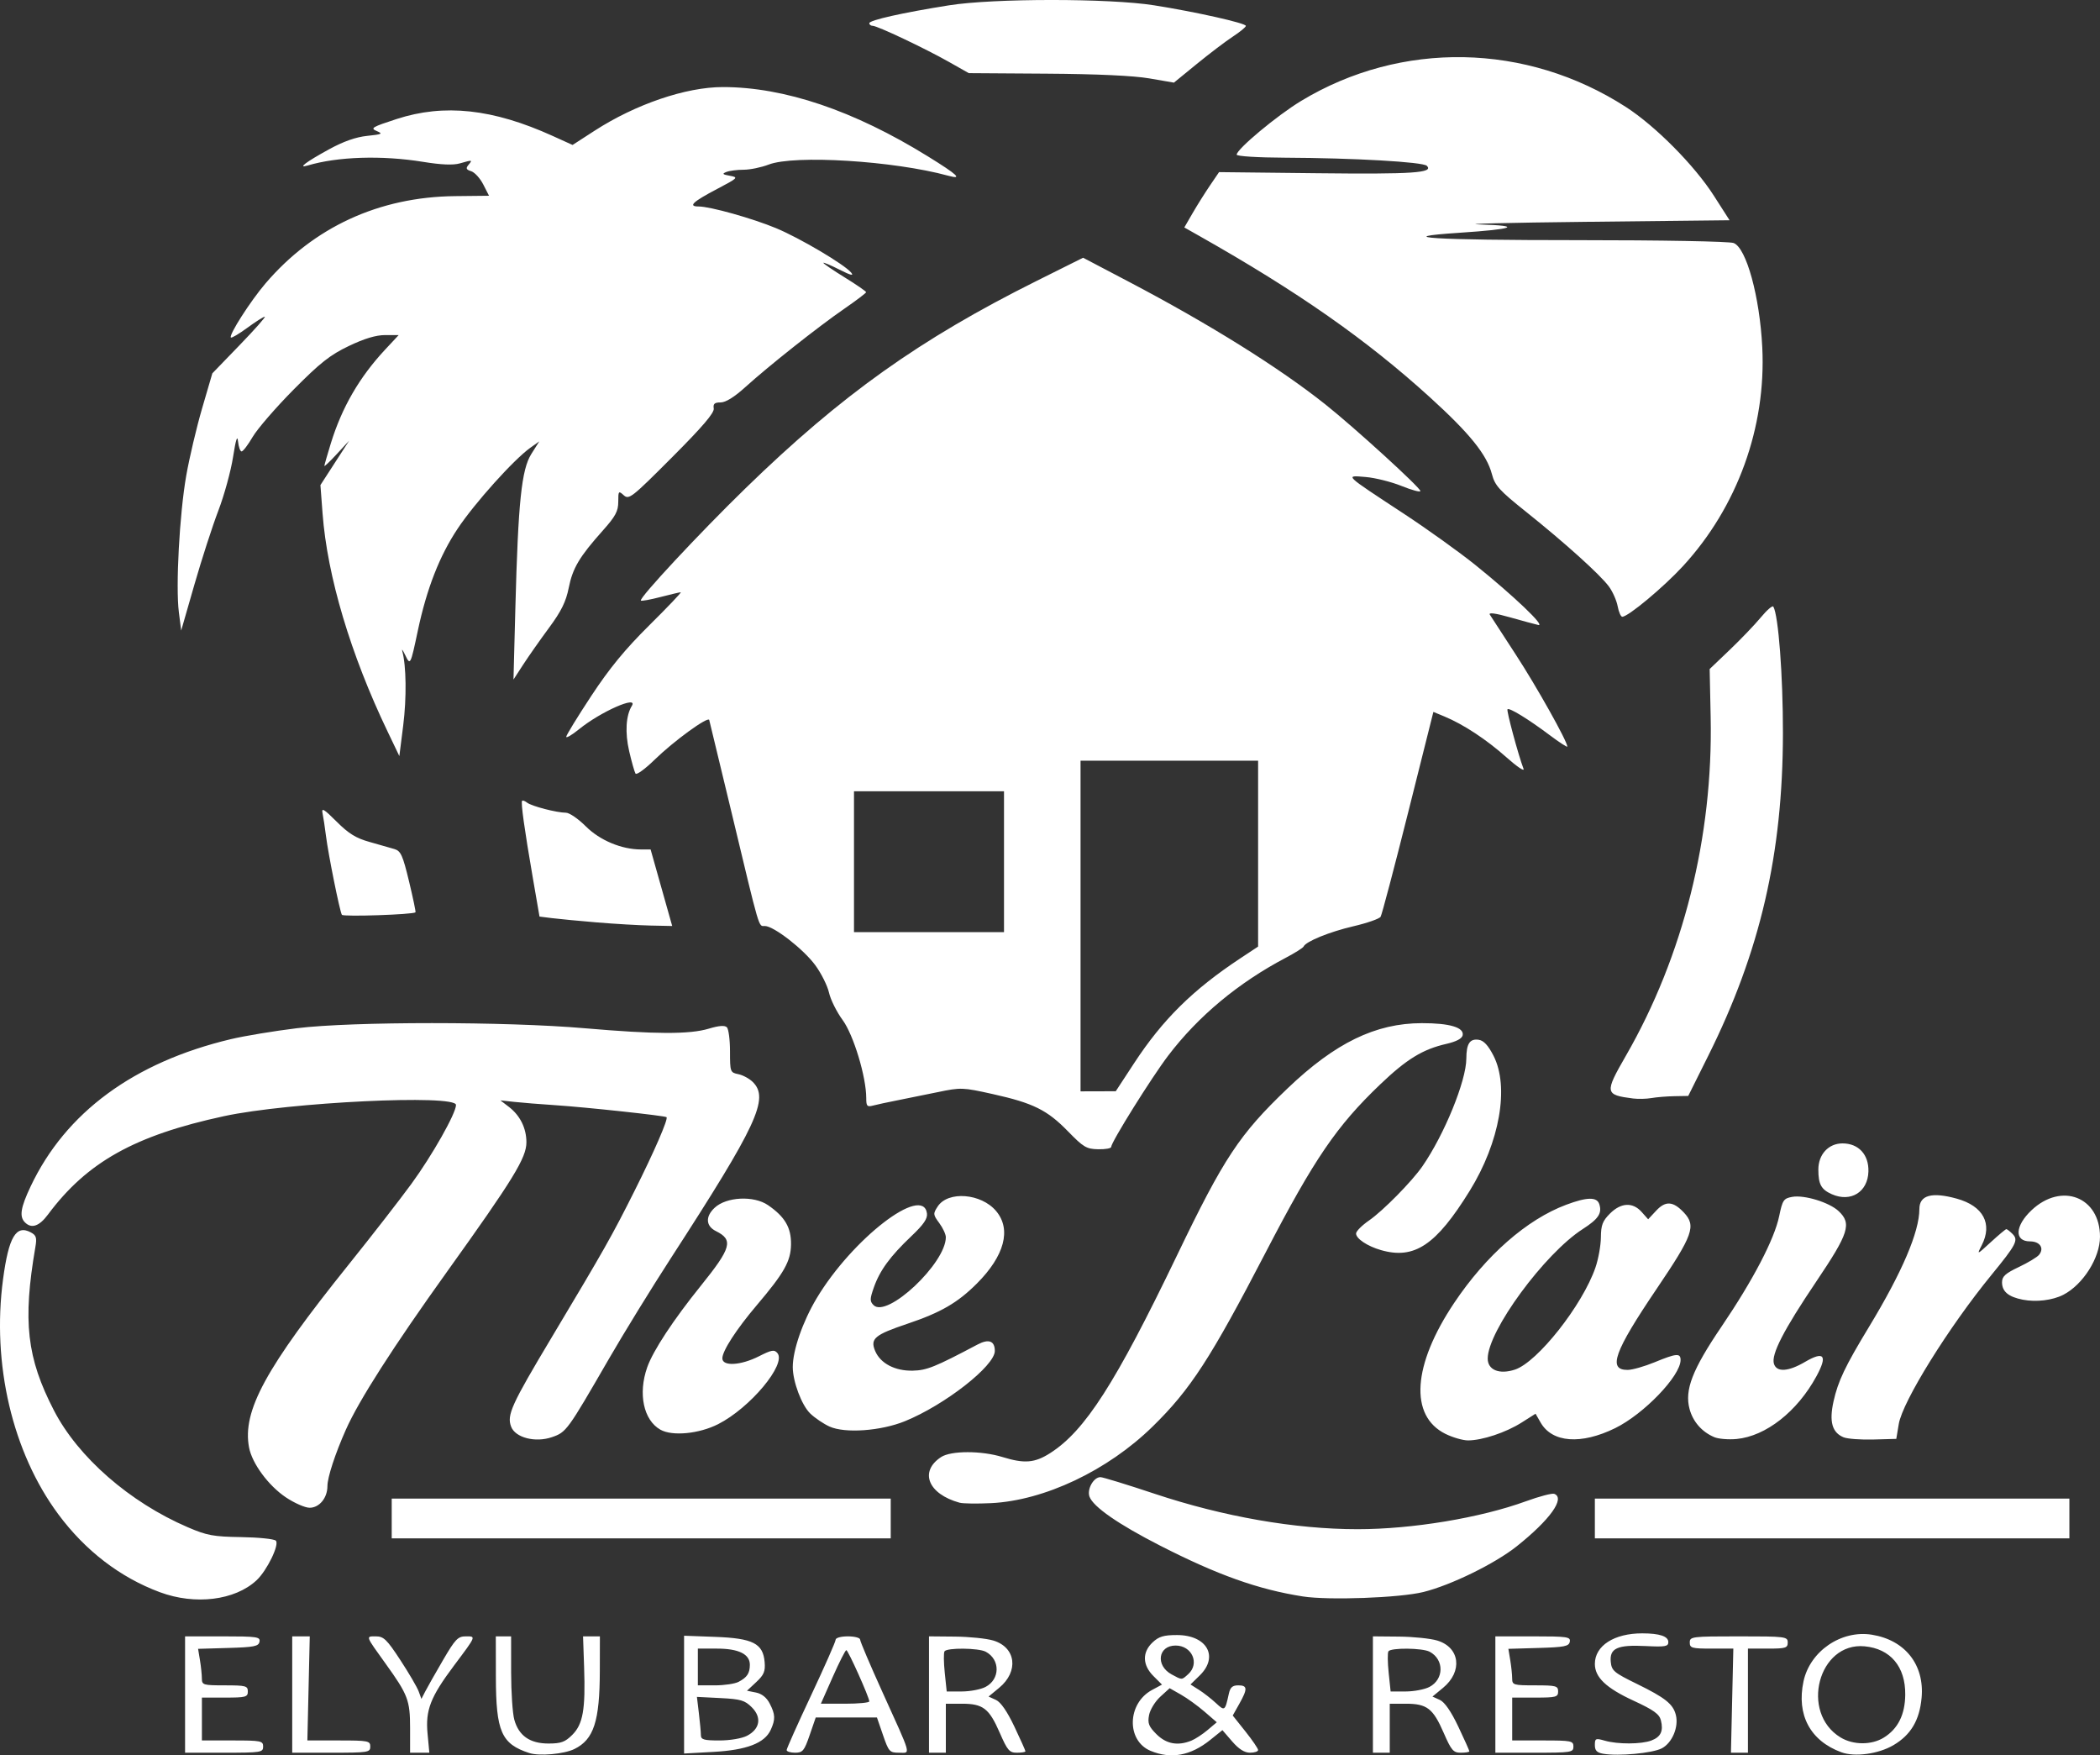 <?xml version="1.0" encoding="UTF-8" standalone="no"?>
<!-- Created with Inkscape (http://www.inkscape.org/) -->

<svg
   version="1.1"
   id="svg1"
   width="1024"
   height="855.811"
   viewBox="0 0 1024 855.811"
   sodipodi:docname="Untitled-1-ytms copy.png"
   inkscape:version="1.3.2 (091e20e, 2023-11-25, custom)"
   xmlns:inkscape="http://www.inkscape.org/namespaces/inkscape"
   xmlns:sodipodi="http://sodipodi.sourceforge.net/DTD/sodipodi-0.dtd"
   xmlns="http://www.w3.org/2000/svg"
   xmlns:svg="http://www.w3.org/2000/svg">
  <rect x="0" y="0" width="1024" height="855.811" fill="#333333" stroke="none"/>
  <defs
     id="defs1" />
  <sodipodi:namedview
     id="namedview1"
     pagecolor="#ffffff"
     bordercolor="#000000"
     borderopacity="0.25"
     inkscape:showpageshadow="2"
     inkscape:pageopacity="0.0"
     inkscape:pagecheckerboard="0"
     inkscape:deskcolor="#d1d1d1"
     inkscape:zoom="0.10526328"
     inkscape:cx="-911.99896"
     inkscape:cy="232.74973"
     inkscape:window-width="1920"
     inkscape:window-height="1009"
     inkscape:window-x="-8"
     inkscape:window-y="-8"
     inkscape:window-maximized="1"
     inkscape:current-layer="g1" />
  <g
     inkscape:groupmode="layer"
     inkscape:label="Image"
     id="g1"
     transform="translate(-120.73,-324.672)">
    <path
       style="fill:#ffffff;stroke-width:1.12"
       d="m 378.829,1179.369 c -13.622,-4.43 -16.257,-10.428 -16.301,-37.108 l -0.033,-19.78 h 3.732 3.732 l 0.008,17.541 c 0.004,9.647 0.699,20.029 1.544,23.071 2.18,7.849 7.609,11.637 16.677,11.637 6.113,0 8.104,-0.726 11.613,-4.236 5.212,-5.212 6.462,-12.36 5.756,-32.923 l -0.518,-15.093 h 4.105 4.105 l -0.036,16.794 c -0.052,24.62 -2.936,33.499 -12.384,38.133 -5.069,2.486 -17.091,3.557 -22.003,1.96 z m 302.959,-1.062 c -11.898,-4.942 -11.469,-23.136 0.699,-29.689 l 4.851,-2.612 -4.183,-4.183 c -5.382,-5.383 -5.529,-11.585 -0.388,-16.415 3.037,-2.853 5.412,-3.566 11.879,-3.566 14.573,0 20.511,10.485 11.132,19.655 l -4.543,4.442 4.17,2.647 c 2.293,1.455 5.997,4.346 8.231,6.422 4.313,4.01 4.44,3.919 6.292,-4.535 0.687,-3.134 1.776,-4.105 4.603,-4.105 4.535,0 4.629,1.678 0.504,9.018 l -3.199,5.692 6.185,7.768 c 3.402,4.272 6.185,8.352 6.185,9.066 0,0.714 -1.776,1.298 -3.947,1.298 -2.693,0 -5.458,-1.748 -8.702,-5.5 l -4.755,-5.5 -5.945,4.777 c -9.596,7.712 -19.119,9.455 -29.07,5.322 z m 19.852,-4.972 c 1.901,-0.768 5.471,-3.1 7.934,-5.182 l 4.478,-3.786 -5.971,-5.165 c -3.284,-2.841 -8.454,-6.577 -11.489,-8.304 l -5.518,-3.139 -4.562,4.156 c -2.509,2.285 -4.975,6.312 -5.48,8.948 -0.767,4.005 -0.172,5.537 3.621,9.33 4.767,4.767 10.388,5.807 16.986,3.143 z m -1.513,-32.424 c 5.721,-5.178 1.854,-13.95 -6.151,-13.95 -8.578,0 -9.909,9.751 -1.923,14.084 5.148,2.793 4.834,2.799 8.074,-0.134 z m 202.394,38.814 c -3.119,-0.542 -4.105,-1.561 -4.105,-4.242 0,-3.27 0.355,-3.427 4.842,-2.14 6.327,1.815 17.837,1.773 22.716,-0.082 4.602,-1.75 5.953,-4.619 4.639,-9.853 -0.767,-3.055 -3.543,-5.043 -13.411,-9.602 -13.322,-6.155 -18.786,-11.358 -18.786,-17.888 0,-8.871 9.405,-14.927 23.139,-14.899 8.495,0.017 12.689,1.432 12.689,4.28 0,2.122 -1.542,2.389 -11.007,1.911 -13.816,-0.698 -17.713,1.057 -17.07,7.688 0.42,4.335 1.534,5.278 12.664,10.724 13.925,6.814 17.738,9.849 19.078,15.188 1.476,5.882 -1.813,13.66 -6.886,16.283 -4.585,2.371 -21.186,3.904 -28.5,2.632 z m 116.066,-0.739 c -15.159,-5.586 -21.914,-18.239 -18.439,-34.536 3.142,-14.733 18.39,-25.162 33.304,-22.777 16.233,2.595 25.749,14.646 24.288,30.758 -0.994,10.958 -5.267,18.139 -13.753,23.113 -7.354,4.31 -18.828,5.865 -25.401,3.443 z m 20.723,-7.137 c 6.897,-4.271 10.345,-11.164 10.453,-20.894 0.152,-13.691 -7.2,-22.446 -19.834,-23.621 -22.499,-2.093 -31.585,32.314 -11.729,44.42 6.174,3.764 15.12,3.805 21.11,0.096 z m -828.336,-21.002 v -28.363 h 18.396 c 16.716,0 18.351,0.239 17.896,2.612 -0.429,2.242 -2.589,2.673 -15.224,3.042 l -14.724,0.43 0.916,5.542 c 0.504,3.048 0.924,7.053 0.933,8.9 0.015,3.183 0.602,3.359 11.213,3.359 10.201,0 11.196,0.265 11.196,2.986 0,2.72 -0.995,2.986 -11.196,2.986 h -11.196 v 10.45 10.45 h 14.928 c 13.933,0 14.928,0.199 14.928,2.986 0,2.829 -0.995,2.986 -19.033,2.986 H 210.975 Z m 52.248,0 v -28.363 h 4.277 4.277 l -0.582,25.378 -0.582,25.378 h 15.338 c 14.343,0 15.338,0.194 15.338,2.986 0,2.829 -0.995,2.986 -19.033,2.986 H 263.223 Z m 57.473,16.347 c 0,-13.5 -1.044,-16.254 -11.849,-31.275 -10.038,-13.953 -9.851,-13.435 -4.848,-13.435 3.814,0 5.355,1.491 11.955,11.569 4.167,6.363 8.182,13.224 8.922,15.246 l 1.345,3.677 1.893,-3.677 c 1.041,-2.022 4.932,-8.883 8.646,-15.246 5.979,-10.242 7.253,-11.569 11.107,-11.569 5.054,0 5.22,-0.412 -5.725,14.201 -11.513,15.372 -13.999,21.746 -12.933,33.161 l 0.875,9.365 h -4.694 -4.694 z m 133.607,-16.306 v -28.715 l 15.239,0.564 c 18.315,0.678 23.273,3.209 24.041,12.271 0.385,4.538 -0.334,6.258 -4.071,9.749 l -4.538,4.239 4.38,0.876 c 2.846,0.569 5.186,2.436 6.683,5.33 2.772,5.359 2.866,7.707 0.517,12.863 -2.95,6.475 -11.744,9.859 -27.939,10.751 l -14.312,0.788 z m 30.655,20.085 c 6.357,-3.287 7.326,-8.947 2.379,-13.894 -3.423,-3.423 -5.42,-4.01 -15.354,-4.511 l -11.42,-0.577 0.962,8.012 c 0.529,4.407 0.968,9.188 0.975,10.624 0.011,2.199 1.443,2.612 9.044,2.612 5.156,0 10.912,-0.973 13.414,-2.267 z m -4.06,-26.32 c 4.133,-2.175 5.448,-4.163 5.477,-8.275 0.036,-5.208 -5.439,-7.922 -15.984,-7.922 h -9.371 v 8.957 8.957 h 8.309 c 4.57,0 9.776,-0.772 11.569,-1.716 z m 23.414,33.262 c 0,-0.713 5.374,-12.728 11.943,-26.701 6.568,-13.973 11.943,-26.154 11.943,-27.068 0,-0.944 2.581,-1.662 5.971,-1.662 3.284,0 5.971,0.709 5.971,1.576 0,0.867 4.779,12.119 10.619,25.005 14.842,32.746 14.122,30.146 8.347,30.146 -4.56,0 -5.019,-0.504 -7.8,-8.584 l -2.955,-8.584 h -14.928 -14.928 l -2.955,8.584 c -2.642,7.673 -3.394,8.584 -7.091,8.584 -2.274,0 -4.135,-0.583 -4.135,-1.296 z m 40.306,-23.724 c 0,-1.961 -10.328,-24.989 -11.207,-24.989 -0.46,0 -3.441,5.878 -6.624,13.062 l -5.787,13.062 h 11.809 c 6.495,0 11.809,-0.511 11.809,-1.135 z m 29.11,-3.344 v -28.363 l 12.689,0.115 c 6.979,0.062 15.376,0.924 18.66,1.913 11.101,3.343 12.544,15.082 2.838,23.083 l -5.141,4.238 3.596,1.638 c 2.337,1.065 5.484,5.616 8.989,13 2.966,6.249 5.393,11.672 5.393,12.051 0,0.379 -1.866,0.689 -4.146,0.689 -3.676,0 -4.628,-1.105 -8.392,-9.746 -5.166,-11.858 -8.134,-14.139 -18.397,-14.139 h -7.878 v 11.943 11.943 h -4.105 -4.105 z m 27.516,-3.68 c 7.201,-3.724 7.294,-13.37 0.165,-17.185 -3.516,-1.881 -18.986,-2.026 -20.122,-0.188 -0.455,0.737 -0.399,5.439 0.125,10.45 l 0.952,9.111 h 7.326 c 4.029,0 9.229,-0.984 11.555,-2.187 z m 188.942,3.68 v -28.363 l 12.689,0.115 c 6.979,0.062 15.376,0.924 18.66,1.913 11.101,3.343 12.544,15.082 2.838,23.083 l -5.141,4.238 3.596,1.638 c 2.337,1.065 5.484,5.616 8.989,13 2.966,6.249 5.393,11.672 5.393,12.051 0,0.379 -1.866,0.689 -4.146,0.689 -3.676,0 -4.628,-1.105 -8.392,-9.746 -5.166,-11.858 -8.134,-14.139 -18.397,-14.139 h -7.878 v 11.943 11.943 h -4.105 -4.105 z m 27.516,-3.68 c 7.201,-3.724 7.294,-13.37 0.165,-17.185 -3.516,-1.881 -18.986,-2.026 -20.122,-0.188 -0.455,0.737 -0.399,5.439 0.125,10.45 l 0.952,9.111 h 7.326 c 4.029,0 9.229,-0.984 11.555,-2.187 z m 32.196,3.68 v -28.363 h 18.396 c 16.716,0 18.351,0.239 17.896,2.612 -0.429,2.242 -2.589,2.673 -15.224,3.042 l -14.724,0.43 0.916,5.542 c 0.504,3.048 0.924,7.053 0.933,8.9 0.015,3.183 0.602,3.359 11.213,3.359 10.201,0 11.196,0.265 11.196,2.986 0,2.72 -0.995,2.986 -11.196,2.986 h -11.196 v 10.45 10.45 h 14.928 c 13.933,0 14.928,0.199 14.928,2.986 0,2.829 -0.995,2.986 -19.033,2.986 h -19.033 z m 115.456,2.986 0.582,-25.378 h -10.622 c -9.627,0 -10.622,-0.28 -10.622,-2.986 0,-2.861 0.995,-2.986 23.885,-2.986 22.89,0 23.885,0.124 23.885,2.986 0,2.679 -0.995,2.986 -9.703,2.986 h -9.703 v 25.378 25.378 h -4.142 -4.142 z m -766.672,-52.876 c -19.366,-7.196 -36.344,-20.224 -49.526,-38.006 -22.368,-30.173 -32.482,-73.227 -26.932,-114.645 2.762,-20.608 6.341,-26.632 13.535,-22.781 2.645,1.415 3.006,2.576 2.222,7.143 -6.222,36.281 -4.208,54.001 9.056,79.683 11.788,22.823 36.947,44.771 65.276,56.944 9.335,4.011 12.446,4.585 26.009,4.794 8.473,0.131 16.083,0.915 16.911,1.743 1.867,1.867 -4.325,14.585 -9.404,19.316 -10.534,9.812 -29.94,12.203 -47.148,5.809 z m 557.296,2.06 c -21.774,-3.418 -41.532,-10.454 -69.542,-24.765 -20.371,-10.408 -32.654,-18.926 -34.451,-23.891 -1.309,-3.619 2.001,-9.503 5.346,-9.503 1.141,0 13.027,3.647 26.413,8.104 33.585,11.182 68.489,17.274 98.979,17.274 26.617,0 59.853,-5.513 82.084,-13.617 6.557,-2.39 12.771,-4.02 13.809,-3.622 5.483,2.104 -2.028,12.614 -18.266,25.558 -10.627,8.471 -32.096,18.981 -45.581,22.315 -11.515,2.847 -46.251,4.115 -58.789,2.147 z m -444.239,-38.006 v -9.703 H 433.404 555.068 v 9.703 9.703 H 433.404 311.739 Z m 586.676,0 v -9.703 h 115.693 115.693 v 9.703 9.703 h -115.693 -115.693 z m -638.365,-10.35 c -8.468,-5.702 -16.423,-16.509 -17.883,-24.292 -3.339,-17.797 8.043,-38.672 48.668,-89.261 11.209,-13.958 24.943,-31.626 30.52,-39.263 10.152,-13.9 21.732,-34.386 21.732,-38.444 0,-5.274 -81.68,-1.33 -113.131,5.463 -43.579,9.412 -66.784,22.383 -85.85,47.986 -4.26,5.72 -8.017,6.996 -11.207,3.807 -2.823,-2.823 -2.138,-7.175 2.758,-17.523 17.082,-36.109 50.391,-60.593 97.725,-71.835 6.611,-1.57 21.068,-3.963 32.126,-5.317 27.063,-3.314 101.853,-3.307 140.277,0.013 34.417,2.974 51.185,3.032 60.564,0.21 4.958,-1.492 7.785,-1.708 8.821,-0.674 0.838,0.837 1.524,6.14 1.524,11.784 0,9.971 0.115,10.285 4.059,11.077 2.232,0.449 5.423,2.18 7.091,3.848 8.065,8.065 2.118,20.824 -40.115,86.062 -9.363,14.463 -22.899,36.462 -30.08,48.886 -20.314,35.147 -20.748,35.743 -27.769,38.17 -8.085,2.795 -17.861,0.287 -19.913,-5.109 -2.158,-5.676 0.091,-10.622 19.811,-43.584 25.779,-43.09 29.342,-49.389 40.392,-71.424 9.529,-19.001 16.472,-34.988 15.582,-35.878 -0.706,-0.706 -39.248,-4.863 -54.147,-5.841 -7.389,-0.485 -16.458,-1.214 -20.153,-1.62 l -6.718,-0.738 4.147,3.181 c 5.475,4.2 8.542,10.398 8.542,17.265 0,7.568 -6.381,17.969 -38.633,62.98 -26.374,36.808 -43.056,62.852 -49.405,77.132 -5.249,11.806 -8.995,23.268 -8.995,27.519 0,5.759 -3.944,10.548 -8.688,10.548 -2.222,0 -7.465,-2.307 -11.651,-5.125 z m 328.606,2.665 c -15.36,-4.215 -19.814,-15.194 -9.03,-22.26 4.834,-3.167 19.668,-3.17 29.929,-0.011 10.71,3.303 15.701,2.896 23.22,-1.893 17.001,-10.83 31.859,-33.983 61.918,-96.489 22.841,-47.497 30.388,-58.895 53.832,-81.308 23.274,-22.25 42.963,-31.817 65.546,-31.848 13.502,-0.019 20.622,2.09 19.888,5.89 -0.315,1.631 -3.067,3.09 -7.946,4.211 -11.598,2.666 -19.357,7.421 -32.32,19.806 -21.208,20.262 -32.111,36.252 -55.716,81.708 -26.974,51.944 -36.751,67.005 -55.238,85.09 -21.899,21.424 -52.757,36.049 -78.732,37.315 -6.801,0.332 -13.709,0.234 -15.351,-0.216 z m 236.918,-33.556 c -17.697,-8.76 -16.069,-33.502 4.199,-63.802 15.597,-23.318 35.468,-40.735 54.672,-47.92 10.191,-3.813 14.99,-3.89 16.143,-0.259 1.405,4.428 -0.456,7.22 -8.073,12.108 -18.66,11.974 -46.343,49.696 -46.347,63.154 -10e-4,5.574 5.678,7.872 13.276,5.373 10.995,-3.617 32.899,-31.365 39.241,-49.711 1.44,-4.166 2.64,-10.817 2.667,-14.78 0.04,-5.938 0.817,-7.974 4.412,-11.569 5.384,-5.384 11.111,-5.68 15.459,-0.798 l 3.176,3.565 3.952,-4.23 c 4.546,-4.866 8.245,-4.608 13.456,0.938 6.097,6.49 4.527,10.901 -13.231,37.161 -20.806,30.766 -23.988,39.661 -14.159,39.577 2.284,-0.019 8.183,-1.696 13.109,-3.725 10.646,-4.386 12.691,-4.562 12.683,-1.091 -0.017,7.748 -17.895,26.351 -31.928,33.223 -16.612,8.134 -30.678,7.08 -36.303,-2.721 l -2.485,-4.33 -6.811,4.32 c -7.633,4.842 -19.209,8.695 -26.115,8.693 -2.519,-6e-4 -7.465,-1.429 -10.991,-3.174 z m 131.061,1.584 c -6.008,-2.534 -10.371,-7.498 -12.041,-13.699 -2.502,-9.29 1.34,-19.202 15.58,-40.199 15.404,-22.713 25.767,-42.563 28.113,-53.847 1.633,-7.856 2.162,-8.641 6.337,-9.399 5.89,-1.07 18.104,2.674 22.648,6.943 6.477,6.085 5.01,10.722 -10.829,34.233 -16.035,23.801 -22.147,35.678 -20.703,40.229 1.33,4.189 6.991,3.84 15.138,-0.935 9.342,-5.475 11.132,-3.208 5.557,7.037 -9.346,17.177 -24.663,29.194 -38.925,30.539 -3.929,0.37 -8.824,-0.035 -10.876,-0.9 z m 63.059,0.077 c -5.599,-2.299 -7.094,-7.646 -4.899,-17.516 2.189,-9.846 5.644,-17.102 17.275,-36.283 16.142,-26.621 24.583,-46.366 24.583,-57.505 0,-6.753 6.06,-8.431 18.241,-5.048 12.932,3.591 17.554,12.259 12.143,22.774 -2.432,4.726 -2.384,4.709 4.445,-1.567 3.797,-3.489 7.207,-6.344 7.577,-6.344 0.37,0 1.727,1.054 3.016,2.343 2.987,2.987 1.895,5.111 -10.292,20.003 -20.872,25.506 -43.333,61.637 -45.177,72.672 l -1.209,7.239 -11.166,0.308 c -6.141,0.17 -12.683,-0.315 -14.537,-1.076 z m -576.942,-3.712 c -8.241,-4.666 -10.963,-17.565 -6.422,-30.435 2.858,-8.1 12.702,-23.064 26.135,-39.726 14.913,-18.498 15.988,-22.375 7.391,-26.644 -4.983,-2.475 -5.253,-7.076 -0.667,-11.383 5.726,-5.379 19.103,-6.043 26.029,-1.291 8.257,5.665 11.348,10.945 11.227,19.175 -0.121,8.194 -3.29,13.813 -16.726,29.651 -9.926,11.7 -16.755,22.243 -16.755,25.865 0,4.003 8.947,3.505 17.82,-0.991 6.205,-3.144 7.53,-3.373 9.036,-1.558 4.489,5.408 -13.324,26.739 -28.934,34.649 -9.31,4.718 -22.348,5.963 -28.132,2.688 z m 82.459,-1.532 c -2.874,-1.3 -7.088,-4.147 -9.365,-6.327 -4.194,-4.014 -8.549,-15.578 -8.549,-22.701 0,-8.168 4.851,-22.134 11.622,-33.462 17.363,-29.045 51.807,-55.6 53.807,-41.483 0.368,2.596 -1.558,5.417 -7.645,11.196 -10.279,9.76 -15.312,16.636 -18.23,24.907 -2.004,5.679 -2.024,6.807 -0.155,8.675 6.559,6.559 35.241,-20.386 35.241,-33.107 0,-1.416 -1.444,-4.528 -3.209,-6.915 -3.031,-4.1 -3.073,-4.546 -0.758,-8.08 5.04,-7.692 21.203,-6.425 28.488,2.233 7.533,8.952 4.1,21.85 -9.41,35.361 -9.361,9.361 -17.598,14.131 -33.811,19.579 -15.988,5.373 -18.253,7.266 -15.793,13.205 2.531,6.112 9.676,9.87 18.384,9.672 6.825,-0.155 10.83,-1.772 31.596,-12.755 5.434,-2.874 8.398,-1.762 8.398,3.148 0,7.277 -24.395,26.343 -43.799,34.23 -11.812,4.802 -29.251,6.043 -36.813,2.622 z m 581.902,-61.84 c -7.027,-1.361 -10.155,-3.975 -10.155,-8.484 0,-2.856 1.627,-4.339 8.148,-7.427 4.481,-2.122 8.923,-4.792 9.87,-5.933 2.699,-3.252 0.481,-6.591 -4.377,-6.591 -7.736,0 -7.357,-7.554 0.763,-15.206 14.605,-13.764 33.365,-6.473 33.365,12.967 0,10.255 -8.302,23.366 -17.914,28.291 -5.224,2.677 -13.203,3.642 -19.701,2.383 z M 794.097,934.159 c -6.6,-1.898 -12.121,-5.58 -12.121,-8.083 0,-1.098 2.855,-3.966 6.344,-6.374 6.769,-4.671 20.86,-18.972 25.982,-26.368 10.696,-15.446 21.395,-41.651 21.438,-52.512 0.029,-7.308 1.682,-9.827 6.036,-9.197 2.423,0.351 4.612,2.703 7.195,7.733 7.82,15.227 3.077,42.202 -11.59,65.918 -16.392,26.505 -26.981,33.571 -43.284,28.882 z m 219.862,-27.248 c -5.177,-2.292 -6.568,-4.833 -6.568,-12.005 0,-7.41 4.948,-12.768 11.791,-12.768 7.806,0 12.843,5.453 12.627,13.67 -0.263,10.021 -8.591,15.201 -17.85,11.103 z M 641.536,876.301 c -10.126,-10.428 -16.986,-13.831 -36.709,-18.209 -14.73,-3.269 -15.523,-3.297 -26.871,-0.939 -6.431,1.337 -15.388,3.153 -19.903,4.037 -4.516,0.884 -9.722,2.006 -11.569,2.495 -2.941,0.777 -3.359,0.324 -3.359,-3.647 0,-10.328 -6.195,-30.799 -11.512,-38.043 -2.89,-3.936 -5.878,-9.935 -6.641,-13.331 -0.763,-3.396 -3.772,-9.422 -6.686,-13.392 -5.745,-7.827 -20.283,-19.123 -24.609,-19.123 -3.148,0 -2.173,3.324 -16.202,-55.234 -5.803,-24.221 -10.714,-44.574 -10.914,-45.229 -0.576,-1.885 -17.404,10.369 -26.634,19.394 -4.622,4.52 -8.812,7.557 -9.312,6.749 -0.499,-0.808 -1.895,-5.745 -3.102,-10.971 -2.08,-9.008 -1.587,-17.341 1.302,-22.015 3.299,-5.338 -15.171,2.799 -25.642,11.296 -3.489,2.832 -6.344,4.524 -6.344,3.761 0,-0.763 5.48,-9.709 12.179,-19.88 8.923,-13.549 16.511,-22.782 28.386,-34.54 8.914,-8.826 15.79,-16.048 15.281,-16.048 -0.509,0 -4.96,1.045 -9.891,2.323 -4.93,1.278 -9.23,2.057 -9.554,1.733 -1.09,-1.09 28.617,-32.965 51.083,-54.811 46.743,-45.454 84.878,-72.609 141.912,-101.053 l 22.64,-11.291 22.145,11.627 c 39.307,20.638 73.368,41.89 96.054,59.933 14.127,11.236 46.262,40.538 46.262,42.183 0,0.682 -4.103,-0.418 -9.118,-2.444 -5.015,-2.026 -12.908,-4.001 -17.541,-4.39 -10.274,-0.862 -10.933,-1.497 18.476,17.816 11.51,7.558 27.297,18.874 35.081,25.146 18.733,15.092 34.402,30.046 30.575,29.179 -1.642,-0.372 -7.872,-2.059 -13.844,-3.75 -7,-1.982 -10.471,-2.441 -9.768,-1.293 0.599,0.979 6.295,9.748 12.658,19.485 10.065,15.404 25.136,42.293 25.136,44.845 0,0.478 -3.863,-2.026 -8.584,-5.565 -10.463,-7.843 -19.709,-13.515 -20.591,-12.633 -0.591,0.591 5.277,22.365 7.829,29.055 0.572,1.5 -3.18,-1.028 -8.339,-5.617 -9.765,-8.688 -20.958,-16.059 -30.215,-19.898 l -5.412,-2.245 -12.308,49.035 c -6.77,26.969 -12.811,49.849 -13.425,50.842 -0.614,0.994 -6.604,3.085 -13.311,4.647 -11.636,2.709 -23.167,7.412 -24.26,9.894 -0.281,0.638 -4.206,3.105 -8.721,5.483 -23.083,12.155 -42.626,28.422 -57.27,47.666 -8.159,10.723 -27.82,42.203 -27.82,44.545 0,0.685 -2.855,1.189 -6.344,1.12 -5.694,-0.112 -7.198,-1.003 -14.67,-8.699 z m 32.158,-33.194 c 13.989,-21.377 28.713,-35.911 51.928,-51.257 l 8.584,-5.674 v -45.319 -45.319 h -43.292 -43.292 v 80.612 80.612 l 8.584,-0.024 8.584,-0.024 z M 610.302,744.8 v -34.335 h -36.574 -36.574 v 34.335 34.335 h 36.574 36.574 z m 306.773,115.446 c -13.835,-1.766 -13.992,-2.683 -3.547,-20.811 27.972,-48.549 42.565,-106.817 41.354,-165.117 l -0.487,-23.459 9.824,-9.383 c 5.403,-5.161 12.222,-12.281 15.154,-15.824 2.931,-3.542 5.659,-5.894 6.062,-5.225 2.483,4.12 4.72,33.548 4.688,61.675 -0.066,58.966 -11.073,106.472 -36.475,157.432 l -9.703,19.466 -6.718,0.12 c -3.695,0.066 -8.733,0.475 -11.196,0.909 -2.463,0.434 -6.494,0.531 -8.957,0.217 z M 411.758,774.397 c -8.621,-0.722 -18.438,-1.658 -21.815,-2.08 l -6.141,-0.768 -3.275,-18.972 c -4.094,-23.72 -5.899,-36.714 -5.205,-37.472 0.295,-0.322 1.392,0.085 2.438,0.904 2.2,1.724 14.49,4.907 18.945,4.907 1.667,0 6.01,2.978 9.65,6.619 6.855,6.855 17.467,11.295 26.994,11.295 h 4.629 l 5.266,18.66 5.266,18.66 -10.539,-0.22 c -5.796,-0.121 -17.593,-0.81 -26.214,-1.532 z M 287.437,770.687 c -1.049,-1.728 -6.629,-29.43 -7.771,-38.576 -0.512,-4.105 -1.259,-9.035 -1.659,-10.956 -0.592,-2.843 0.68,-2.085 6.841,4.076 5.884,5.884 9.468,8.096 16.11,9.945 4.698,1.308 10.152,2.865 12.118,3.461 3.097,0.938 4.051,3.057 7.115,15.791 1.946,8.089 3.36,14.863 3.141,15.053 -1.267,1.101 -35.266,2.245 -35.895,1.207 z m 22.3,-89.332 c -18.084,-37.706 -29.414,-75.698 -31.722,-106.369 l -1.04,-13.815 7,-10.816 7,-10.816 -6.039,6.536 c -3.321,3.595 -6.039,6.185 -6.039,5.755 0,-0.43 1.42,-5.386 3.156,-11.015 5.404,-17.525 13.924,-32.231 26.47,-45.688 l 6.611,-7.091 h -6.591 c -4.485,0 -10.155,1.706 -17.745,5.339 -9.147,4.378 -13.993,8.205 -26.935,21.273 -8.679,8.764 -17.644,19.125 -19.922,23.025 -2.277,3.9 -4.706,7.091 -5.397,7.091 -0.691,0 -1.476,-2.183 -1.744,-4.852 -0.336,-3.346 -1.092,-0.987 -2.436,7.603 -1.072,6.85 -4.301,18.606 -7.175,26.124 -2.875,7.518 -8.126,23.746 -11.67,36.061 l -6.443,22.392 -1.134,-8.943 c -1.593,-12.568 0.309,-47.82 3.592,-66.557 1.521,-8.683 5.008,-23.462 7.748,-32.842 l 4.982,-17.055 13.354,-13.809 c 7.345,-7.595 12.842,-13.809 12.215,-13.809 -0.626,0 -4.451,2.432 -8.5,5.403 -4.049,2.972 -7.659,5.105 -8.024,4.741 -1.123,-1.123 9.506,-17.737 16.837,-26.317 23.497,-27.504 55.397,-42.215 92.407,-42.614 l 16.634,-0.179 -2.8,-5.49 c -1.54,-3.019 -4.19,-5.931 -5.89,-6.47 -2.468,-0.783 -2.737,-1.405 -1.335,-3.094 2.075,-2.5 2.01,-2.512 -4.199,-0.731 -3.271,0.938 -9.029,0.7 -17.904,-0.741 -20.137,-3.269 -41.681,-2.585 -56.374,1.79 -5.069,1.509 -0.763,-1.741 10.45,-7.887 7.052,-3.866 13.119,-6.005 18.66,-6.578 7.271,-0.753 7.799,-1.024 4.612,-2.367 -3.24,-1.366 -2.274,-1.947 9.703,-5.841 23.253,-7.559 46.915,-4.997 76.108,8.239 l 9.71,4.403 10.685,-6.912 c 20.013,-12.946 44.576,-21.317 62.553,-21.317 30.033,0 63.853,11.425 99.99,33.778 14.708,9.098 17.149,11.422 9.916,9.442 -26.521,-7.26 -74.968,-10.264 -87.534,-5.428 -3.593,1.383 -9.08,2.514 -12.194,2.514 -3.114,0 -6.892,0.485 -8.396,1.079 -2.246,0.886 -1.941,1.221 1.712,1.875 4.254,0.762 3.982,1.04 -6.288,6.437 -11.893,6.25 -14.287,8.523 -8.977,8.523 5.596,0 26.243,5.787 37.802,10.596 11.569,4.813 33.26,17.642 36.57,21.63 1.476,1.778 -0.204,1.354 -5.728,-1.445 -4.299,-2.178 -7.816,-3.656 -7.816,-3.283 0,0.372 4.697,3.575 10.437,7.116 5.74,3.541 10.421,6.775 10.402,7.185 -0.019,0.411 -4.824,4.051 -10.677,8.09 -12.764,8.807 -36.806,27.843 -48.217,38.177 -5.369,4.862 -9.585,7.474 -12.063,7.474 -2.959,0 -3.706,0.66 -3.343,2.955 0.335,2.117 -5.442,8.878 -20.366,23.839 -19.602,19.65 -20.991,20.741 -23.512,18.46 -2.531,-2.291 -2.679,-2.116 -2.679,3.166 0,4.598 -1.328,7.08 -7.48,13.982 -11.515,12.919 -14.737,18.327 -16.668,27.976 -1.357,6.781 -3.636,11.408 -9.593,19.472 -4.297,5.817 -9.958,13.879 -12.581,17.914 l -4.768,7.337 0.922,-35.081 c 1.353,-51.477 2.999,-67.319 7.783,-74.896 l 3.872,-6.134 -4.313,3.071 c -8.094,5.764 -27.186,27.005 -35.497,39.493 -8.834,13.275 -15.072,29.248 -19.395,49.661 -3.595,16.975 -3.686,17.153 -6.177,11.943 -1.177,-2.463 -1.813,-3.294 -1.412,-1.847 1.951,7.041 2.145,22.727 0.447,36.182 l -1.884,14.928 z m 599.792,-61.118 c -0.53,-2.826 -2.455,-7.159 -4.277,-9.629 -4.265,-5.781 -21.481,-21.297 -40.425,-36.435 -13.06,-10.435 -15.14,-12.735 -16.625,-18.373 -2.505,-9.515 -10.813,-19.806 -30.228,-37.442 -30.938,-28.103 -64.35,-51.47 -112.583,-78.736 l -7.169,-4.053 4.046,-6.982 c 2.225,-3.84 6.037,-9.91 8.471,-13.488 l 4.425,-6.505 47.961,0.534 c 46.687,0.52 56.814,-0.167 53.364,-3.617 -1.887,-1.887 -35.509,-3.808 -69.221,-3.956 -13.249,-0.058 -23.512,-0.703 -23.512,-1.477 0,-2.681 19.725,-19.124 31.432,-26.201 48.816,-29.51 109.865,-28.355 158.419,2.999 14.428,9.317 33.346,28.408 42.843,43.236 l 7.649,11.943 -69.789,0.769 c -38.384,0.423 -61.728,1.004 -51.875,1.291 20.91,0.61 16.761,2.277 -10.076,4.048 -34.222,2.258 -13.02,3.596 57.003,3.596 41.767,0 74.625,0.598 76.726,1.398 6.2,2.357 12.73,26.147 13.958,50.851 1.94,39.008 -12.187,77.939 -38.737,106.753 -9.463,10.27 -26.677,24.615 -29.539,24.615 -0.702,0 -1.711,-2.312 -2.241,-5.138 z M 681.211,362.902 c -7.686,-1.327 -25.511,-2.152 -50.009,-2.314 l -38.067,-0.252 -9.727,-5.5 c -11.738,-6.637 -34.856,-17.576 -37.143,-17.576 -0.905,0 -1.646,-0.575 -1.646,-1.277 0,-1.473 16.225,-5.114 38.813,-8.71 21.753,-3.463 78.166,-3.473 100.019,-0.017 20.382,3.223 44.784,8.695 44.784,10.041 0,0.582 -2.855,2.93 -6.344,5.218 -3.489,2.288 -11.383,8.274 -17.541,13.303 l -11.196,9.144 z"
       id="path1" />
  </g>
</svg>
